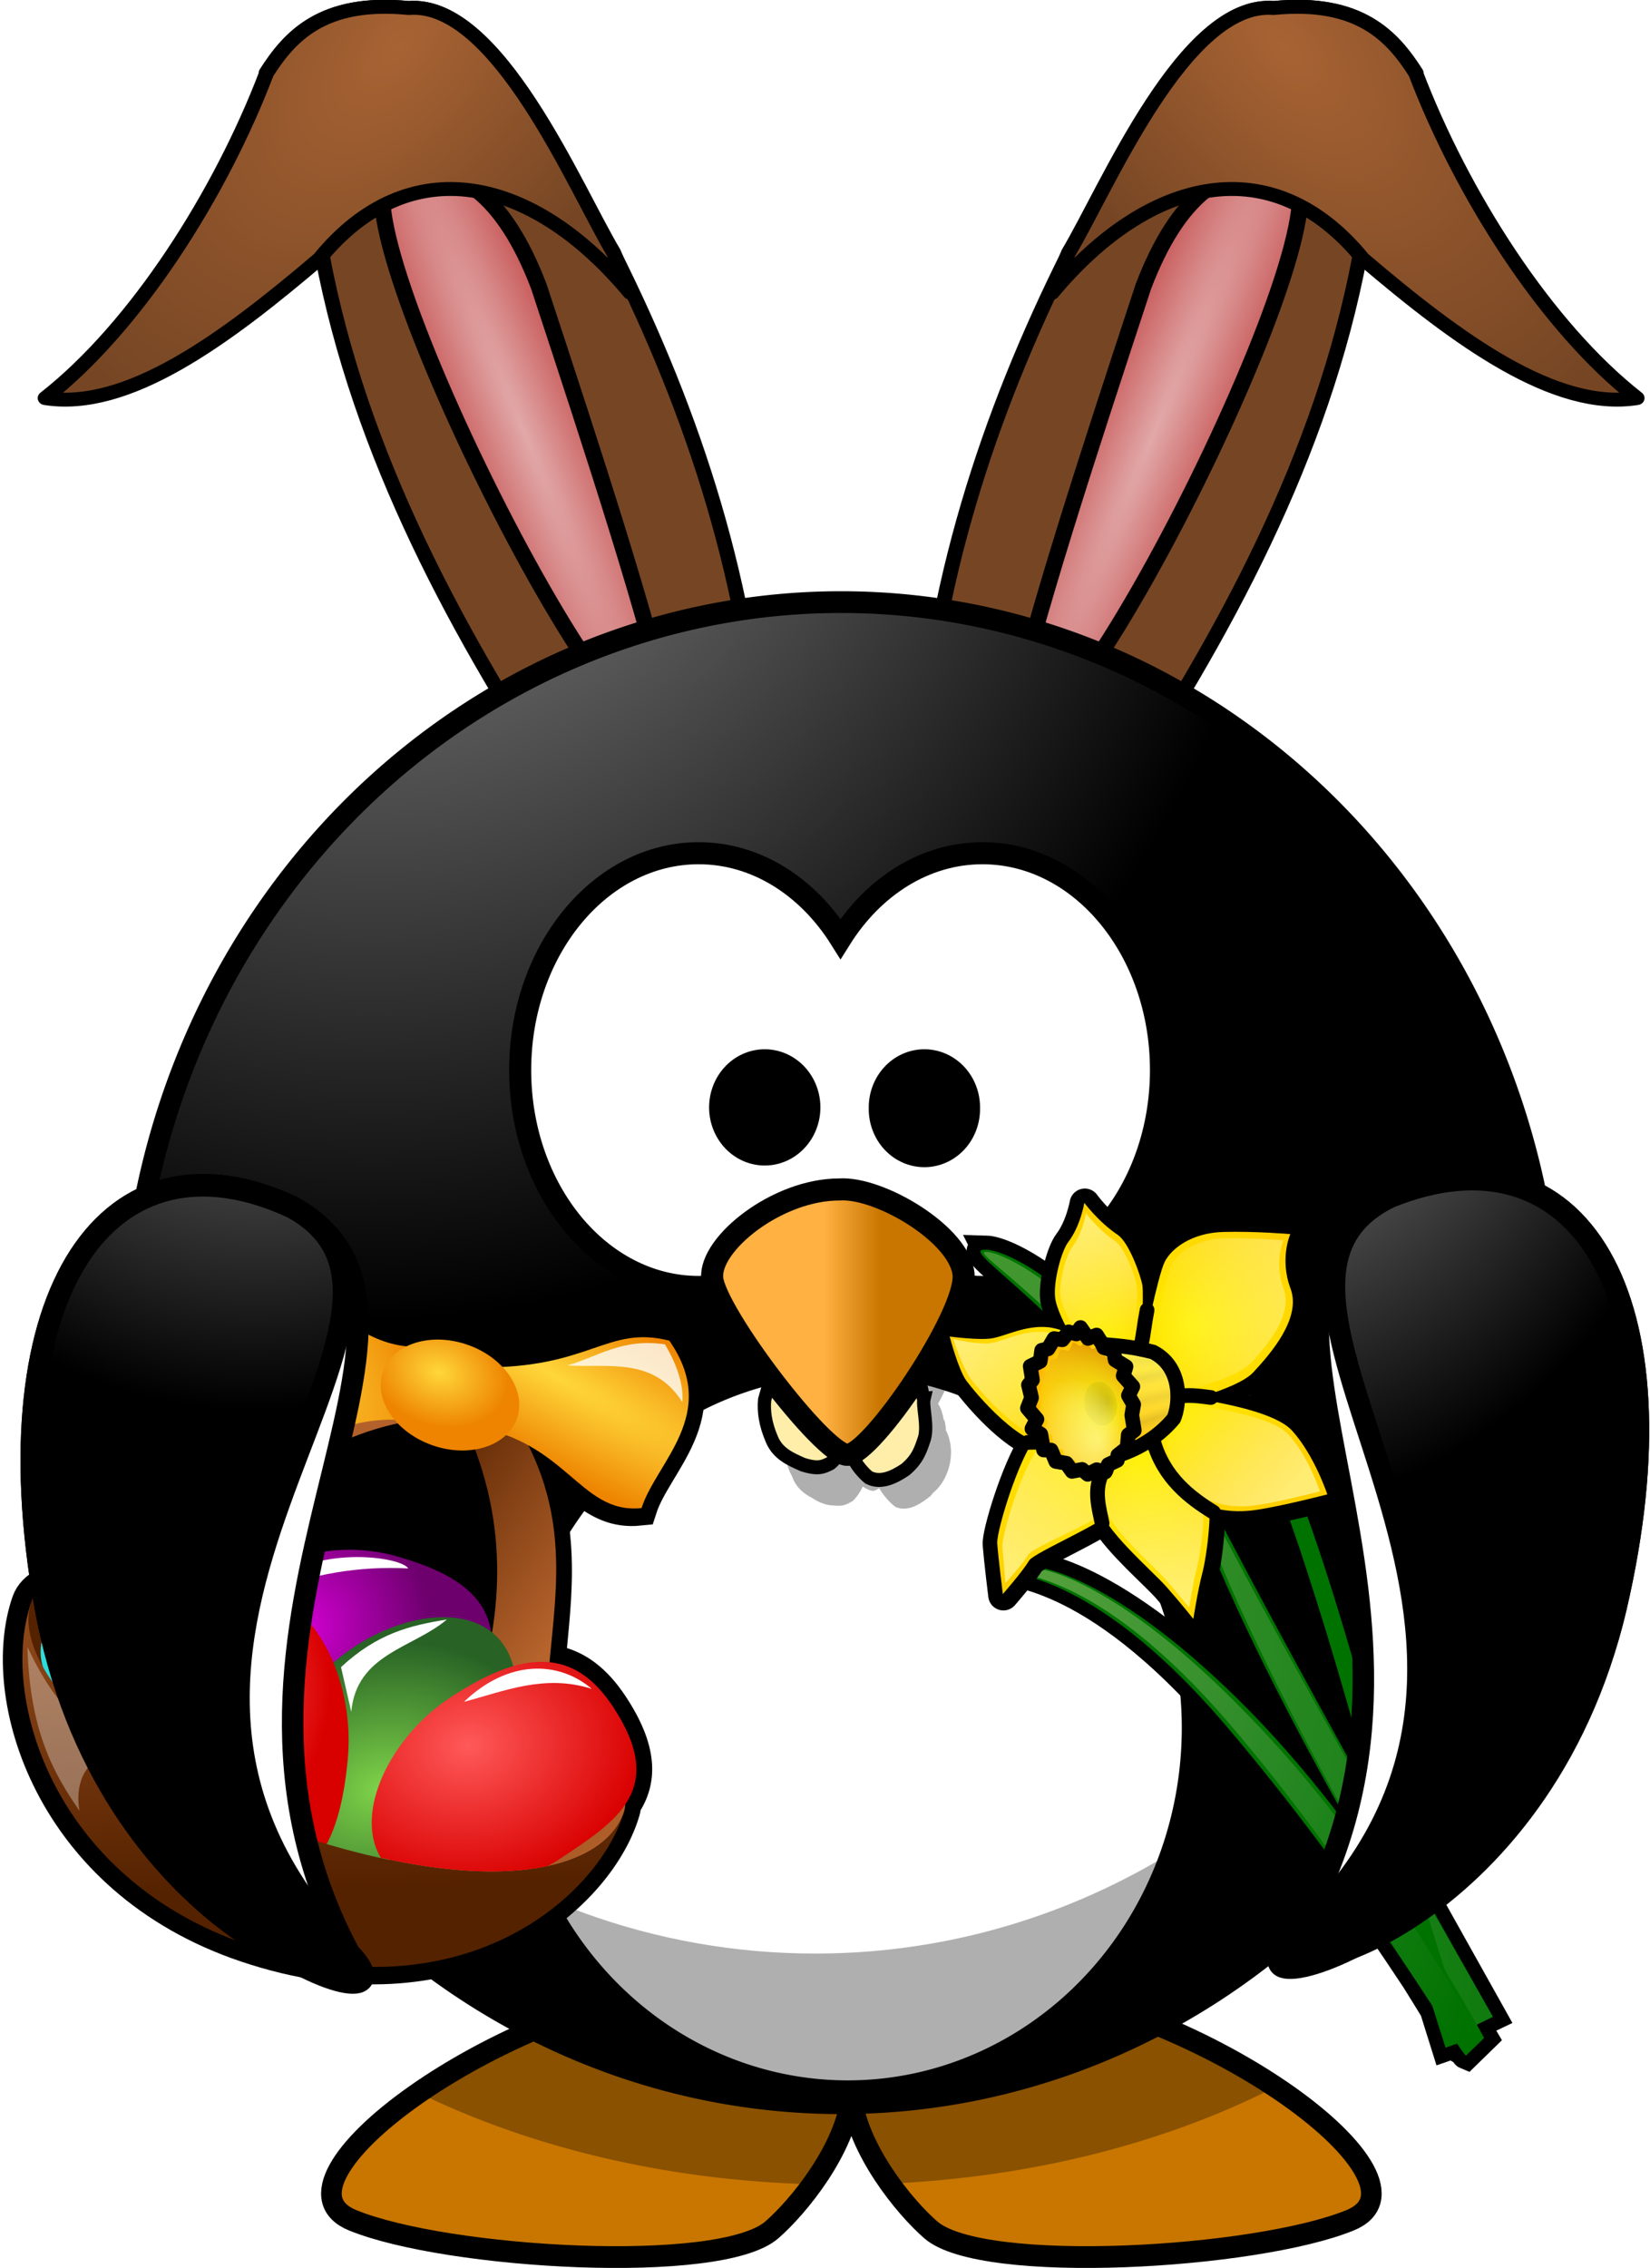 <?xml version="1.0" encoding="UTF-8" standalone="no"?>
<!-- Created with Inkscape (http://www.inkscape.org/) -->
<svg
    xmlns:inkscape="http://www.inkscape.org/namespaces/inkscape"
    xmlns:rdf="http://www.w3.org/1999/02/22-rdf-syntax-ns#"
    xmlns="http://www.w3.org/2000/svg"
    xmlns:sodipodi="http://sodipodi.sourceforge.net/DTD/sodipodi-0.dtd"
    xmlns:cc="http://creativecommons.org/ns#"
    xmlns:xlink="http://www.w3.org/1999/xlink"
    xmlns:dc="http://purl.org/dc/elements/1.1/"
    xmlns:svg="http://www.w3.org/2000/svg"
    xmlns:ns1="http://sozi.baierouge.fr"
    id="svg9190"
    sodipodi:docname="Easter_penguin.svg"
    viewBox="0 0 118.65 163.02"
    version="1.1"
    inkscape:version="0.48.3.1 r9886"
  >
  <defs
      id="defs9192"
    >
    <linearGradient
        id="linearGradient3173-6-5"
      >
      <stop
          id="stop3175-28-7"
          style="stop-color:#a5a5a5"
          offset="0"
      />
      <stop
          id="stop3177-7-3"
          style="stop-color:#000000"
          offset="1"
      />
    </linearGradient
    >
    <linearGradient
        id="linearGradient3679"
      >
      <stop
          id="stop3681"
          style="stop-color:#552200"
          offset="0"
      />
      <stop
          id="stop3683"
          style="stop-color:#b6632c"
          offset="1"
      />
    </linearGradient
    >
    <linearGradient
        id="linearGradient3613-6"
      >
      <stop
          id="stop3615-5"
          style="stop-color:#ff5959"
          offset="0"
      />
      <stop
          id="stop3617-6"
          style="stop-color:#d90000"
          offset="1"
      />
    </linearGradient
    >
    <filter
        id="filter4222"
        width="1.35"
        y="-.158"
        x="-.175"
        height="1.316"
        color-interpolation-filters="sRGB"
        inkscape:collect="always"
      >
      <feGaussianBlur
          id="feGaussianBlur4224"
          stdDeviation="0.382"
          inkscape:collect="always"
      />
    </filter
    >
    <linearGradient
        id="linearGradient3669-8"
      >
      <stop
          id="stop3671-8"
          style="stop-color:#ffd73b"
          offset="0"
      />
      <stop
          id="stop3673-8"
          style="stop-color:#ee8400"
          offset="1"
      />
    </linearGradient
    >
    <filter
        id="filter4218"
        width="1.36"
        y="-.115"
        x="-.18"
        height="1.229"
        color-interpolation-filters="sRGB"
        inkscape:collect="always"
      >
      <feGaussianBlur
          id="feGaussianBlur4220"
          stdDeviation="0.382"
          inkscape:collect="always"
      />
    </filter
    >
    <filter
        id="filter4214"
        width="1.26"
        y="-.229"
        x="-.13"
        height="1.459"
        color-interpolation-filters="sRGB"
        inkscape:collect="always"
      >
      <feGaussianBlur
          id="feGaussianBlur4216"
          stdDeviation="0.382"
          inkscape:collect="always"
      />
    </filter
    >
    <filter
        id="filter4210"
        width="1.386"
        y="-.137"
        x="-.193"
        height="1.274"
        color-interpolation-filters="sRGB"
        inkscape:collect="always"
      >
      <feGaussianBlur
          id="feGaussianBlur4212"
          stdDeviation="0.382"
          inkscape:collect="always"
      />
    </filter
    >
    <filter
        id="filter4206"
        width="1.28"
        y="-.27"
        x="-.14"
        height="1.541"
        color-interpolation-filters="sRGB"
        inkscape:collect="always"
      >
      <feGaussianBlur
          id="feGaussianBlur4208"
          stdDeviation="0.382"
          inkscape:collect="always"
      />
    </filter
    >
    <filter
        id="filter4238"
        width="1.22"
        y="-.126"
        x="-.11"
        height="1.253"
        color-interpolation-filters="sRGB"
        inkscape:collect="always"
      >
      <feGaussianBlur
          id="feGaussianBlur4240"
          stdDeviation="0.346"
          inkscape:collect="always"
      />
    </filter
    >
    <filter
        id="filter4242"
        width="2.106"
        y="-.097"
        x="-.553"
        height="1.194"
        color-interpolation-filters="sRGB"
        inkscape:collect="always"
      >
      <feGaussianBlur
          id="feGaussianBlur4244"
          stdDeviation="0.346"
          inkscape:collect="always"
      />
    </filter
    >
    <filter
        id="filter4268"
        width="1.346"
        y="-.286"
        x="-.173"
        height="1.572"
        color-interpolation-filters="sRGB"
        inkscape:collect="always"
      >
      <feGaussianBlur
          id="feGaussianBlur4270"
          stdDeviation="0.564"
          inkscape:collect="always"
      />
    </filter
    >
    <filter
        id="filter4272"
        width="1.397"
        y="-.461"
        x="-.199"
        height="1.921"
        color-interpolation-filters="sRGB"
        inkscape:collect="always"
      >
      <feGaussianBlur
          id="feGaussianBlur4274"
          stdDeviation="0.564"
          inkscape:collect="always"
      />
    </filter
    >
    <linearGradient
        id="linearGradient2329-2-66"
      >
      <stop
          id="stop2331-8-7"
          style="stop-color:#ffffba;stop-opacity:.618"
          offset="0"
      />
      <stop
          id="stop2333-8-2"
          style="stop-color:#ffffff;stop-opacity:0"
          offset="1"
      />
    </linearGradient
    >
    <linearGradient
        id="linearGradient2059-72-8-3"
      >
      <stop
          id="stop2061-4-6-5"
          style="stop-color:#fff100"
          offset="0"
      />
      <stop
          id="stop2063-6-6-2"
          style="stop-color:#ffcf00"
          offset="1"
      />
    </linearGradient
    >
    <linearGradient
        id="linearGradient2290-25-54-1"
      >
      <stop
          id="stop2292-7-1-2"
          style="stop-color:#000000;stop-opacity:0"
          offset="0"
      />
      <stop
          id="stop2296-77-7-72"
          style="stop-color:#000000"
          offset=".5"
      />
      <stop
          id="stop2294-0-67-1"
          style="stop-color:#000000;stop-opacity:0"
          offset="1"
      />
    </linearGradient
    >
    <radialGradient
        id="radialGradient39526"
        gradientUnits="userSpaceOnUse"
        cy="589.31"
        cx="542.98"
        gradientTransform="matrix(.478 .215 -2.015 5.116 1470.8 -2542.9)"
        r="10.321"
        inkscape:collect="always"
      >
      <stop
          id="stop17500-6"
          style="stop-color:#e2a8a8"
          offset="0"
      />
      <stop
          id="stop17502-8"
          style="stop-color:#c34c4c"
          offset="1"
      />
    </radialGradient
    >
    <radialGradient
        id="radialGradient39528"
        gradientUnits="userSpaceOnUse"
        cy="556.62"
        cx="551.54"
        gradientTransform="matrix(.966 1.193 -.613 .566 360.13 -412.19)"
        r="20.194"
        inkscape:collect="always"
      >
      <stop
          id="stop17543-3"
          style="stop-color:#a86333"
          offset="0"
      />
      <stop
          id="stop17545-9"
          style="stop-color:#764624"
          offset="1"
      />
    </radialGradient
    >
    <radialGradient
        id="radialGradient39530"
        gradientUnits="userSpaceOnUse"
        cy="589.31"
        cx="542.98"
        gradientTransform="matrix(.48 .209 -1.84 4.818 1366.9 -2364.2)"
        r="10.321"
        inkscape:collect="always"
      >
      <stop
          id="stop17500"
          style="stop-color:#e2a8a8"
          offset="0"
      />
      <stop
          id="stop17502"
          style="stop-color:#c34c4c"
          offset="1"
      />
    </radialGradient
    >
    <radialGradient
        id="radialGradient39534"
        gradientUnits="userSpaceOnUse"
        cy="-8.88"
        cx="414.68"
        gradientTransform="matrix(-0 .28 -.609 0 101.73 -39.26)"
        r="123.55"
        inkscape:collect="always"
      >
      <stop
          id="stop3205-9"
          style="stop-color:#ffb142"
          offset="0"
      />
      <stop
          id="stop4092-0"
          style="stop-color:#ffb141"
          offset=".887"
      />
      <stop
          id="stop3207-9"
          style="stop-color:#c87600"
          offset="1"
      />
    </radialGradient
    >
    <radialGradient
        id="radialGradient39536"
        gradientUnits="userSpaceOnUse"
        cy="483.45"
        cx="610.46"
        gradientTransform="matrix(0 -.482 .432 -0 -151.97 551.35)"
        r="167.56"
        inkscape:collect="always"
      >
      <stop
          id="stop3175-8-9"
          style="stop-color:#a5a5a5"
          offset="0"
      />
      <stop
          id="stop3177-5-98"
          style="stop-color:#000000"
          offset="1"
      />
    </radialGradient
    >
    <linearGradient
        id="linearGradient39538"
        y2="537.41"
        gradientUnits="userSpaceOnUse"
        x2="359.47"
        gradientTransform="matrix(.309 0 0 .326 226.01 423.52)"
        y1="537.41"
        x1="346.24"
        inkscape:collect="always"
      >
      <stop
          id="stop4100-0"
          style="stop-color:#ffb142"
          offset="0"
      />
      <stop
          id="stop4104-3"
          style="stop-color:#c87600"
          offset="1"
      />
    </linearGradient
    >
    <linearGradient
        id="linearGradient39540"
        y2="19.469"
        xlink:href="#linearGradient3679"
        gradientUnits="userSpaceOnUse"
        x2="37"
        gradientTransform="translate(0,-2)"
        y1="16"
        x1="25"
        inkscape:collect="always"
    />
    <linearGradient
        id="linearGradient39542"
        y2="35"
        xlink:href="#linearGradient3679"
        gradientUnits="userSpaceOnUse"
        x2="45"
        gradientTransform="translate(0,-2)"
        y1="30"
        x1="9"
        inkscape:collect="always"
    />
    <radialGradient
        id="radialGradient39544"
        gradientUnits="userSpaceOnUse"
        cy="28.308"
        cx="12"
        gradientTransform="matrix(1 0 0 1.251 0 -9.401)"
        r="5.386"
        inkscape:collect="always"
      >
      <stop
          id="stop3772"
          style="stop-color:#d1f6f6"
          offset="0"
      />
      <stop
          id="stop3774"
          style="stop-color:#2adbdb"
          offset="1"
      />
    </radialGradient
    >
    <radialGradient
        id="radialGradient39546"
        gradientUnits="userSpaceOnUse"
        cy="25.621"
        cx="23"
        gradientTransform="matrix(.994 -.901 .815 .899 -21.592 23.012)"
        r="5.679"
        inkscape:collect="always"
      >
      <stop
          id="stop2870"
          style="stop-color:#d700d7"
          offset="0"
      />
      <stop
          id="stop2872"
          style="stop-color:#6e006e"
          offset="1"
      />
    </radialGradient
    >
    <radialGradient
        id="radialGradient39548"
        gradientUnits="userSpaceOnUse"
        cy="27.326"
        cx="25"
        gradientTransform="matrix(-.792 -1.023 1.278 -.989 14.407 84.862)"
        r="6.186"
        inkscape:collect="always"
      >
      <stop
          id="stop3766"
          style="stop-color:#7ed249"
          offset="0"
      />
      <stop
          id="stop3768"
          style="stop-color:#286325"
          offset="1"
      />
    </radialGradient
    >
    <radialGradient
        id="radialGradient39550"
        xlink:href="#linearGradient3613-6"
        gradientUnits="userSpaceOnUse"
        cy="32.427"
        cx="17"
        gradientTransform="matrix(1 0 0 1.295 2.406 -10.895)"
        r="6.178"
        inkscape:collect="always"
    />
    <linearGradient
        id="linearGradient39552"
        y2="16"
        xlink:href="#linearGradient3679"
        gradientUnits="userSpaceOnUse"
        x2="18"
        gradientTransform="translate(0,-2)"
        y1="40.841"
        x1="27.666"
        inkscape:collect="always"
    />
    <radialGradient
        id="radialGradient39554"
        xlink:href="#linearGradient3669-8"
        gradientUnits="userSpaceOnUse"
        cy="10.317"
        cx="14.319"
        gradientTransform="matrix(1.824 1.06 -.402 .692 -7.655 -13.254)"
        r="7.5"
        inkscape:collect="always"
    />
    <radialGradient
        id="radialGradient39556"
        xlink:href="#linearGradient3669-8"
        gradientUnits="userSpaceOnUse"
        cy="8.568"
        cx="13.489"
        gradientTransform="matrix(3.7 .61 .102 -.62 -19.785 4.082)"
        r="7.5"
        inkscape:collect="always"
    />
    <radialGradient
        id="radialGradient39558"
        xlink:href="#linearGradient3669-8"
        gradientUnits="userSpaceOnUse"
        cy="11.667"
        cx="26"
        gradientTransform="matrix(1 0 0 .75 0 3.25)"
        r="4"
        inkscape:collect="always"
    />
    <radialGradient
        id="radialGradient39560"
        xlink:href="#linearGradient3613-6"
        gradientUnits="userSpaceOnUse"
        cy="29.411"
        cx="25.177"
        gradientTransform="matrix(.578 1.157 -1.446 .722 61.459 -22.048)"
        r="6.186"
        inkscape:collect="always"
    />
    <radialGradient
        id="radialGradient39562"
        xlink:href="#linearGradient3173-6-5"
        gradientUnits="userSpaceOnUse"
        cy="622.49"
        cx="380.26"
        gradientTransform="matrix(0 -.744 .66 0 -364.7 582.13)"
        r="59.255"
        inkscape:collect="always"
    />
    <linearGradient
        id="linearGradient39564"
        y2="676.14"
        xlink:href="#linearGradient2329-2-66"
        gradientUnits="userSpaceOnUse"
        x2="100.05"
        gradientTransform="matrix(-.041 .009 .023 .111 433.87 639.06)"
        y1="42.72"
        x1="733.26"
        inkscape:collect="always"
    />
    <linearGradient
        id="linearGradient39566"
        y2="735.12"
        xlink:href="#linearGradient2329-2-66"
        gradientUnits="userSpaceOnUse"
        x2="235.61"
        gradientTransform="matrix(-.055 .011 .018 .085 433.87 639.06)"
        y1="319.24"
        x1="634.17"
        inkscape:collect="always"
    />
    <radialGradient
        id="radialGradient39568"
        xlink:href="#linearGradient2059-72-8-3"
        gradientUnits="userSpaceOnUse"
        cy="399.45"
        cx="379.21"
        gradientTransform="matrix(-.02 -.025 -.026 .021 464.09 554.18)"
        r="340.73"
        inkscape:collect="always"
    />
    <linearGradient
        id="linearGradient39570"
        y2="345.24"
        xlink:href="#linearGradient2329-2-66"
        gradientUnits="userSpaceOnUse"
        x2="329.61"
        gradientTransform="matrix(-.02 -.025 -.026 .021 464.09 554.18)"
        y1="599.35"
        x1="607.39"
        inkscape:collect="always"
    />
    <radialGradient
        id="radialGradient39572"
        xlink:href="#linearGradient2059-72-8-3"
        gradientUnits="userSpaceOnUse"
        cy="360.2"
        cx="288.53"
        gradientTransform="matrix(-.025 -.032 -.021 .017 464.09 554.18)"
        r="242"
        inkscape:collect="always"
    />
    <linearGradient
        id="linearGradient39574"
        y2="410.05"
        xlink:href="#linearGradient2329-2-66"
        gradientUnits="userSpaceOnUse"
        x2="337.3"
        gradientTransform="matrix(-.023 -.029 -.023 .018 464.09 554.18)"
        y1="224.93"
        x1="519.28"
        inkscape:collect="always"
    />
    <radialGradient
        id="radialGradient39576"
        fx="440.97"
        fy="336.39"
        xlink:href="#linearGradient2059-72-8-3"
        gradientUnits="userSpaceOnUse"
        cy="338.39"
        cx="444.48"
        gradientTransform="matrix(-.015 -.019 -.034 .027 464.09 554.18)"
        r="305.9"
        inkscape:collect="always"
    />
    <linearGradient
        id="linearGradient39578"
        y2="310.4"
        xlink:href="#linearGradient2329-2-66"
        gradientUnits="userSpaceOnUse"
        x2="406.05"
        gradientTransform="matrix(-.014 -.017 -.03 .024 461.51 554.64)"
        y1="554.01"
        x1="416.57"
        inkscape:collect="always"
    />
    <radialGradient
        id="radialGradient39580"
        fx="482.93"
        fy="195.56"
        xlink:href="#linearGradient2059-72-8-3"
        gradientUnits="userSpaceOnUse"
        cy="196.38"
        cx="486.73"
        gradientTransform="matrix(-.015 -.019 -.035 .028 464.09 554.18)"
        r="196.57"
        inkscape:collect="always"
    />
    <linearGradient
        id="linearGradient39582"
        y2="194.74"
        xlink:href="#linearGradient2329-2-66"
        gradientUnits="userSpaceOnUse"
        x2="465.48"
        gradientTransform="matrix(-.013 -.016 -.031 .025 462.7 553.43)"
        y1="3.42"
        x1="474.59"
        inkscape:collect="always"
    />
    <linearGradient
        id="linearGradient39584"
        y2="441.82"
        gradientUnits="userSpaceOnUse"
        x2="407.88"
        gradientTransform="matrix(-.016 -.02 -.028 .023 463.41 553.07)"
        y1="208.32"
        x1="374.29"
        inkscape:collect="always"
      >
      <stop
          id="stop2109-1-1-7"
          style="stop-color:#fff100"
          offset="0"
      />
      <stop
          id="stop2111-4-1-3"
          style="stop-color:#ffb400"
          offset="1"
      />
    </linearGradient
    >
    <linearGradient
        id="linearGradient39586"
        y2="2469.8"
        xlink:href="#linearGradient2290-25-54-1"
        gradientUnits="userSpaceOnUse"
        x2="129.33"
        gradientTransform="matrix(.515 .057 -.02 .181 307.05 -48.707)"
        y1="2307.9"
        x1="129.33"
        inkscape:collect="always"
    />
    <linearGradient
        id="linearGradient39588"
        y2="2469.8"
        xlink:href="#linearGradient2290-25-54-1"
        gradientUnits="userSpaceOnUse"
        x2="129.33"
        gradientTransform="matrix(.957 0 0 .182 197.29 -81.472)"
        y1="2307.9"
        x1="129.33"
        inkscape:collect="always"
    />
    <linearGradient
        id="linearGradient39590"
        y2="2469.8"
        xlink:href="#linearGradient2290-25-54-1"
        gradientUnits="userSpaceOnUse"
        x2="129.33"
        gradientTransform="matrix(.57 -.111 .035 .179 173.25 -133.1)"
        y1="2307.9"
        x1="129.33"
        inkscape:collect="always"
    />
    <linearGradient
        id="linearGradient39592"
        y2="2469.8"
        xlink:href="#linearGradient2290-25-54-1"
        gradientUnits="userSpaceOnUse"
        x2="129.33"
        gradientTransform="matrix(.769 0 0 .182 242.06 -119.49)"
        y1="2307.9"
        x1="129.33"
        inkscape:collect="always"
    />
    <linearGradient
        id="linearGradient39594"
        y2="441.82"
        xlink:href="#linearGradient2329-2-66"
        gradientUnits="userSpaceOnUse"
        x2="407.88"
        gradientTransform="matrix(-.014 -.018 -.025 .02 461.96 553.09)"
        y1="208.32"
        x1="374.29"
        inkscape:collect="always"
    />
    <radialGradient
        id="radialGradient39596"
        xlink:href="#linearGradient2059-72-8-3"
        gradientUnits="userSpaceOnUse"
        cy="405.53"
        cx="255.83"
        gradientTransform="matrix(-.023 -.028 -.023 .019 464.09 554.18)"
        r="254.81"
        inkscape:collect="always"
    />
    <radialGradient
        id="radialGradient39598"
        xlink:href="#linearGradient2059-72-8-3"
        gradientUnits="userSpaceOnUse"
        cy="252.29"
        cx="194.98"
        gradientTransform="matrix(-.021 -.026 -.025 .02 464.09 554.18)"
        r="220.77"
        inkscape:collect="always"
    />
    <linearGradient
        id="linearGradient39600"
        y2="234.76"
        xlink:href="#linearGradient2329-2-66"
        gradientUnits="userSpaceOnUse"
        x2="284.57"
        gradientTransform="matrix(-.019 -.024 -.023 .019 463.55 554.23)"
        y1="234.76"
        x1="10.181"
        inkscape:collect="always"
    />
    <linearGradient
        id="linearGradient39602"
        y2="437"
        xlink:href="#linearGradient2329-2-66"
        gradientUnits="userSpaceOnUse"
        x2="231.3"
        gradientTransform="matrix(-.023 -.029 -.022 .018 464.07 554.37)"
        y1="615.61"
        x1="50.052"
        inkscape:collect="always"
    />
    <radialGradient
        id="radialGradient39604"
        fx="399.08"
        gradientUnits="userSpaceOnUse"
        cy="181.95"
        cx="501.91"
        gradientTransform="scale(1.008 .992)"
        r="240.95"
        inkscape:collect="always"
      >
      <stop
          id="stop2125-8-9-11"
          style="stop-color:#cdc100"
          offset="0"
      />
      <stop
          id="stop2129-0-70-8"
          style="stop-color:#e8db00"
          offset="0.3"
      />
      <stop
          id="stop2133-8-61-0"
          style="stop-color:#fae500"
          offset="0.3"
      />
      <stop
          id="stop2131-75-7-5"
          style="stop-color:#fcca00"
          offset="0.85"
      />
      <stop
          id="stop2127-66-5-86"
          style="stop-color:#ff9800"
          offset="1"
      />
    </radialGradient
    >
    <radialGradient
        id="radialGradient39606"
        fx="466.42"
        xlink:href="#linearGradient2329-2-66"
        gradientUnits="userSpaceOnUse"
        cy="310.3"
        cx="569.25"
        gradientTransform="scale(1.008 .992)"
        r="240.95"
        inkscape:collect="always"
    />
    <linearGradient
        id="linearGradient39608"
        y2="243.36"
        gradientUnits="userSpaceOnUse"
        x2="558.65"
        gradientTransform="scale(1.008 .992)"
        y1="-47.976"
        x1="424.15"
        inkscape:collect="always"
      >
      <stop
          id="stop2409-6-8-9"
          style="stop-color:#900000;stop-opacity:0.4"
          offset="0"
      />
      <stop
          id="stop2411-1-29-4"
          style="stop-color:#ffffff;stop-opacity:0"
          offset="1"
      />
    </linearGradient
    >
    <radialGradient
        id="radialGradient39610"
        xlink:href="#linearGradient3173-6-5"
        gradientUnits="userSpaceOnUse"
        cy="647.69"
        cx="371.45"
        gradientTransform="matrix(0 -.744 -.66 0 552.03 582.13)"
        r="59.255"
        inkscape:collect="always"
    />
  </defs
  >
  <sodipodi:namedview
      id="base"
      bordercolor="#666666"
      inkscape:pageshadow="2"
      inkscape:window-y="0"
      fit-margin-left="0"
      pagecolor="#ffffff"
      inkscape:window-height="962"
      inkscape:window-maximized="1"
      inkscape:zoom="2.6005293"
      inkscape:window-x="0"
      showgrid="false"
      borderopacity="1.0"
      inkscape:current-layer="layer1"
      inkscape:cx="119.21903"
      inkscape:cy="85.603142"
      fit-margin-top="0"
      fit-margin-right="0"
      fit-margin-bottom="0"
      inkscape:window-width="1280"
      inkscape:pageopacity="0.0"
      inkscape:document-units="px"
  />
  <g
      id="layer1"
      inkscape:label="Ebene 1"
      inkscape:groupmode="layer"
      transform="translate(-273.75 -501.03)"
    >
    <g
        id="g39421"
      >
      <g
          id="g14534"
          transform="matrix(1.068 0 0 1 -27.225 3.322)"
        >
        <g
            id="g14502"
            transform="translate(-183.4 -59.803)"
          >
          <path
              id="path14428-2-6"
              inkscape:connector-curvature="0"
              sodipodi:nodetypes="ccccccccc"
              style="stroke-linejoin:round;color:#000000;stroke:#000000;stroke-linecap:round;stroke-width:1px;fill:#764624"
              d="m527.18 613.27c0.761-13.502 4.513-25.883 10.014-37.608 2.568-4.582 7.829-18.107 13.797-17.58 5.786-0.606 8.006 2.056 9.569 4.673-1.759 7.617-0.36 5.152-3.783 13.129-2.523 14.316-9.083 27.286-16.913 39.833-1.021 1.98-2.173 3.57-3.783 3.783-2.225-0.369-4.451-0.503-6.676-2.003-1.568-1.822-1.792-2.973-2.225-4.228z"
          />
          <path
              id="path14426-8"
              d="m551.64 569.8c-3.893-0.707-7.106 1.752-9.442 8.297-3.719 12.066-7.41 24.073-8.995 31.793 2.76 6.582 24.668-40.571 18.437-40.09z"
              sodipodi:nodetypes="cccc"
              style="stroke-linejoin:round;color:#000000;stroke:#000000;stroke-linecap:round;stroke-width:1.094px;fill:url(#radialGradient39526)"
              inkscape:connector-curvature="0"
          />
          <path
              id="path14428-2"
              sodipodi:nodetypes="ccccccc"
              style="stroke-linejoin:round;color:#000000;stroke:#000000;stroke-linecap:round;stroke-width:1px;fill:url(#radialGradient39528)"
              inkscape:connector-curvature="0"
              d="m536.05 578.56 1.113-2.893c2.568-4.582 7.829-18.107 13.797-17.58 5.786-0.606 8.006 2.056 9.569 4.673 3.105 8.701 8.763 18.225 14.91 23.366-5.506 0.936-12.014-4.136-18.47-10.014-6.039-7.908-14.326-5.998-20.918 2.448z"
          />
        </g
        >
        <g
            id="g14502-2"
            transform="matrix(-1 0 0 1 860.29 -59.803)"
          >
          <path
              id="path14428-2-6-3"
              inkscape:connector-curvature="0"
              sodipodi:nodetypes="ccccccccc"
              style="stroke-linejoin:round;color:#000000;stroke:#000000;stroke-linecap:round;stroke-width:1px;fill:#764624"
              d="m527.18 613.27c0.761-13.502 4.513-25.883 10.014-37.608 2.568-4.582 7.829-18.107 13.797-17.58 5.786-0.606 8.006 2.056 9.569 4.673-1.759 7.617-0.36 5.152-3.783 13.129-2.523 14.316-9.083 27.286-16.913 39.833-1.021 1.98-2.173 3.57-3.783 3.783-2.225-0.369-4.451-0.503-6.676-2.003-1.568-1.822-1.792-2.973-2.225-4.228z"
          />
          <path
              id="path14426-8-2"
              d="m551.64 569.8c-3.893-0.707-7.106 1.752-9.442 8.297-3.719 12.066-7.41 24.073-8.995 31.793 2.76 6.582 24.668-40.571 18.437-40.09z"
              sodipodi:nodetypes="cccc"
              style="stroke-linejoin:round;stroke:#000000;stroke-linecap:round;stroke-width:1.094px;fill:url(#radialGradient39530)"
              inkscape:connector-curvature="0"
          />
          <path
              id="path14428-2-2"
              sodipodi:nodetypes="ccccccc"
              style="stroke-linejoin:round;stroke:#000000;stroke-linecap:round;stroke-width:1px;fill:url(#radialGradient39528)"
              inkscape:connector-curvature="0"
              d="m536.05 578.56 1.113-2.893c2.568-4.582 7.829-18.107 13.797-17.58 5.786-0.606 8.006 2.056 9.569 4.673 3.105 8.701 8.763 18.225 14.91 23.366-5.506 0.936-12.014-4.136-18.47-10.014-6.039-7.908-14.326-5.998-20.918 2.448z"
          />
        </g
        >
      </g
      >
      <g
          id="g39397"
        >
        <g
            id="g45484-1"
            transform="matrix(.948 0 0 1 246.7 258.03)"
          >
          <path
              id="path3806-0-1"
              style="fill-rule:evenodd;color:#000000;stroke:#000000;stroke-width:1.564;fill:url(#radialGradient39534)"
              inkscape:connector-curvature="0"
              d="m81.781 385.54c-15.668 1.613-33.638 14.291-26.495 17.056 7.143 2.765 27.873 3.918 31.79 0.692 2.013-1.658 5.614-5.809 6.038-9.704 0.425 3.895 4.016 8.047 6.028 9.704 3.917 3.226 24.658 2.072 31.8-0.692 7.143-2.765-10.827-15.443-26.495-17.056-8.068 0.778-10.97 3.488-11.333 6.598-0.364-3.11-3.265-5.821-11.333-6.598z"
          />
          <path
              id="path3194-5-0"
              style="fill-rule:evenodd;fill:#000000;fill-opacity:.314"
              inkscape:connector-curvature="0"
              d="m81.784 385.55c-7.69 0.792-15.927 4.249-21.485 7.891 8.417 3.893 18.709 6.292 29.865 6.568 1.43-1.881 2.71-4.187 2.953-6.415 0.241 2.207 1.491 4.493 2.902 6.364 10.973-0.465 21.052-2.98 29.254-6.944-5.538-3.484-13.432-6.703-20.823-7.464-8.068 0.778-10.97 3.488-11.333 6.598-0.364-3.11-3.265-5.821-11.333-6.598z"
          />
        </g
        >
        <g
            id="g45507-1"
            transform="matrix(.948 0 0 1 246.7 258.03)"
          >
          <path
              id="path2385-16-4"
              style="color:#000000;stroke:#000000;stroke-linecap:round;stroke-width:1.564;fill:url(#radialGradient39536)"
              inkscape:connector-curvature="0"
              d="m146.28 340.23a53.948 53.948 0 0 1 -107.9 0 53.948 53.948 0 1 1 107.9 0z"
          />
          <path
              id="path3167-8-2"
              style="stroke:#000000;stroke-linecap:round;stroke-width:1.629;fill:#ffffff"
              inkscape:connector-curvature="0"
              d="m118.99 367.2a26.153 26.153 0 1 1 -52.307 0 26.153 26.153 0 1 1 52.307 0z"
          />
          <path
              id="path2411-0-7"
              style="fill:#000000;fill-opacity:.314"
              inkscape:connector-curvature="0"
              d="m144.15 325.23c0.11 1.403 0.173 2.816 0.173 4.246 0 29.779-24.178 53.947-53.957 53.947-24.575 0-45.316-16.459-51.819-38.948 2.17 27.795 25.426 49.701 53.774 49.701 29.779 0 53.957-24.168 53.957-53.947 0-5.204-0.751-10.237-2.128-14.999z"
          />
        </g
        >
        <g
            id="g39381"
          >
          <g
              id="g39371"
            >
            <path
                id="path3824-6-8"
                sodipodi:nodetypes="cccccccccccscccccccccccccc"
                style="fill-rule:evenodd;color:#000000;fill-opacity:.314;fill:#000000"
                inkscape:connector-curvature="0"
                d="m326.11 595.68c0.164 1.179 2.087 3.974 4.238 6.633-0.258 0.605-0.27 1.34-0.223 2.065l-0.021 0.132c-0.009 0.421 0.035 0.873 0.144 1.356 0.083 0.448 0.242 0.896 0.464 1.302 0.039 0.086 0.061 0.165 0.104 0.253 0.305 0.634 0.793 1.003 1.315 1.274 0.466 0.305 0.981 0.535 1.504 0.545 0.73 0.102 1.039-0.085 1.449-0.329 0.319-0.324 0.554-0.678 0.7-1.025 0.317 0.197 0.57 0.318 0.754 0.305 0.12-0.008 0.27-0.086 0.429-0.193 0.498 0.861 1.172 1.35 1.172 1.35 0.885 0.383 1.773-0.178 2.537-0.796 0.045-0.045 0.068-0.093 0.109-0.138 0.023-0.017 0.033-0.051 0.054-0.069 1.261-1.035 1.676-3.105 0.921-4.522 0.007-0.165-0.014-0.348-0.064-0.549 0.002-0.028-0.01-0.072-0.006-0.097-0.011 0.002-0.022-0.021-0.031-0.03-0.004-0.012-0.027-0.018-0.031-0.03-0.016-0.038-0.024-0.091-0.04-0.16-0.058-0.26-0.139-0.69-0.387-1.014 1.608-3.021 2.959-6.312 2.776-7.742-4.363-8.894-18.288-4.932-17.866 1.478z"
            />
            <g
                id="g13470"
                transform="matrix(.948 0 0 1 14.683 0)"
              >
              <g
                  id="g9660"
                  transform="matrix(.969 -.248 .248 .969 -138.61 91.306)"
                >
                <path
                    id="path3824-6"
                    sodipodi:nodetypes="ccccccc"
                    style="fill:#ffeeaa"
                    inkscape:connector-curvature="0"
                    d="m329.9 608.51c-1.055 0.605-1.156 2.132-1.508 3.21-0.495 2.158 1.232 4.979 3.615 4.649 1.027-0.483 2.878-1.561 1.73-2.566-1.004-1.607-2.582-3.449-3.41-5.138l-0.227-0.083-0.199-0.072z"
                />
                <path
                    id="path3858-8"
                    sodipodi:nodetypes="cccccccccc"
                    style="stroke-linejoin:round;stroke:#000000;stroke-linecap:round;stroke-width:1.004;fill:none"
                    inkscape:connector-curvature="0"
                    d="m329.62 609.08-1.017 1.69c-0.273 0.764-0.391 1.675-0.169 2.909 0.189 1.099 1.007 1.703 1.813 2.315 1.078 0.653 1.474 0.541 2.069 0.432 1.468-0.668 1.862-1.978 1.565-2.763l-1.503-2.02-1.143-2.15-0.849-1.28-0.765 0.866z"
                />
              </g
              >
              <g
                  id="g9656"
                  transform="matrix(.182 -.983 .983 .182 -327.81 821.8)"
                >
                <path
                    id="path3826-9"
                    style="fill:#ffeeaa"
                    d="m339.43 618.43c-1.424-0.898-3.104-2.204-4.473-3.149-1.454-0.249-2.474 1.452-1.98 2.762 0.432 2.641 3.548 3.442 5.257 2.15 0.78-0.054 2.192-0.967 1.197-1.763z"
                    sodipodi:nodetypes="ccccc"
                    inkscape:transform-center-y="-26.359527"
                    inkscape:connector-curvature="0"
                    inkscape:transform-center-x="-9.7627876"
                />
                <path
                    id="path3860-6"
                    sodipodi:nodetypes="ccccccccc"
                    style="stroke:#000000;stroke-width:1.004;fill:none"
                    inkscape:connector-curvature="0"
                    d="m334.3 615.14c-1.226 0.606-1.8 1.831-1.8 1.831-0.254 0.978 0.376 1.865 1.064 2.606 0.933 0.817 1.658 0.892 2.507 1.027 0.98 0.085 2.215-0.59 2.77-0.554-0.047-0.18 1.379-0.227 1.418-1.367-1.201-0.709-0.613-0.248-1.778-0.924l-2.19-1.67c-0.509-0.553-1.093-0.969-1.991-0.949z"
                />
              </g
              >
            </g
            >
          </g
          >
          <g
              id="g39357"
            >
            <path
                id="path2387-0-6"
                style="stroke:#000000;stroke-linecap:round;stroke-width:1.586;fill:#ffffff"
                inkscape:connector-curvature="0"
                d="m323.99 562.36c-7.082 0-12.835 6.984-12.835 15.589 0 8.605 5.752 15.589 12.835 15.589 4.162 0 7.856-2.415 10.2-6.15 2.345 3.738 6.046 6.15 10.21 6.15 7.082 0 12.835-6.984 12.835-15.589 0-8.605-5.752-15.589-12.835-15.589-4.163 0-7.865 2.413-10.21 6.15-2.345-3.735-6.039-6.15-10.2-6.15z"
            />
            <path
                id="path2391-7-0"
                style="fill-rule:evenodd;stroke:#000000;stroke-width:1.586;fill:url(#linearGradient39538)"
                inkscape:connector-curvature="0"
                d="m334.1 586.53c-4.471 0-9.331 3.897-9.137 6.359 0.194 2.462 7.97 12.718 9.72 12.718s8.554-10.051 8.359-12.923c-0.194-2.872-6.026-6.359-8.942-6.154z"
            />
            <path
                id="path3163-3-7"
                style="stroke:#000000;stroke-linecap:round;stroke-width:1.586;fill:#000000"
                inkscape:connector-curvature="0"
                d="m331.95 580.69a3.208 3.385 0 0 1 -6.415 0 3.208 3.385 0 1 1 6.415 0z"
            />
            <path
                id="path3165-6-9"
                style="stroke:#000000;stroke-linecap:round;stroke-width:1.586;fill:#000000"
                inkscape:connector-curvature="0"
                d="m343.43 580.69a3.208 3.385 0 1 1 -6.415 0 3.208 3.385 0 1 1 6.415 0z"
            />
          </g
          >
        </g
        >
      </g
      >
      <g
          id="g23632"
          transform="matrix(.923 .322 -.322 .923 .516 -166.23)"
        >
        <path
            id="path2895-6"
            style="fill-rule:evenodd;color:#000000;stroke:#000000;stroke-width:2.6;fill:#000000"
            inkscape:connector-curvature="0"
            d="m567.56 629.31c-4.374 0.384-4.75 3.368-10.938 5.875-0.841-0.434-1.871-0.688-2.969-0.688-1.707 0-3.204 0.612-4.156 1.562-5.758 1.431-11.678-5.069-16.719-2.875-2.312 4.883-0.895 10.159 2.625 15.656 1.144 0.553 2.104 0.805 2.969 0.812-0.541 1.291-0.972 2.647-1.312 4.031-1.836 1.231-3.477 3.313-4.375 5.656-0.087 0.226-0.166 0.435-0.25 0.656-1.762 0.787-2.844 1.76-2.844 2.969 0 7.187 8.131 18.666 23.375 18.5 16.439-0.178 23.115-11.679 22.875-18.281 0-0.21-0.028-0.396-0.094-0.594 0.544-2.058-0.135-4.138-3.219-6.5-1.777-1.361-3.348-1.823-4.844-1.656-0.215 0.024-0.415 0.076-0.625 0.125-1.244-4.991-2.154-10.037-6.75-14.531 4.003 0.686 6.23 3.067 9.375 1.594-0.086-3.6 3.201-8.458-2.125-12.312zm-10.844 12.25c3.177 3.833 4.865 7.993 5.625 12.344-0.032-0.012-0.061-0.02-0.094-0.031-1.415-2.717-4.641-3.182-8.375-2.969-4.048 0.231-8 2.526-9.062 5.375-0.518-1.644-1.482-2.95-2.844-3.5 1.581-4.455 4.212-8.343 8.75-11.125 0.838 0.43 1.846 0.656 2.938 0.656 1.144 0 2.202-0.282 3.062-0.75z"
        />
        <g
            id="g15492"
            transform="matrix(1.305 0 0 1.305 519.86 625.32)"
          >
          <path
              id="path2895"
              d="m29.625 9.938c5.846 4.519 5.671 9.93 7.375 15.062h-4c-0.295-5.437-2.053-10.56-7-15l3.625-0.062z"
              sodipodi:nodetypes="ccccc"
              style="color:#000000;fill:url(#linearGradient39540)"
              inkscape:connector-curvature="0"
          />
          <path
              id="path2869"
              d="m43 29c0 3.268-4.941 7.124-17.542 7.261-11.685 0.127-17.91-4.173-17.91-7.44s10.188-4.372 17.91-4.393c6.711-0.018 17.542 1.304 17.542 4.572z"
              sodipodi:nodetypes="csssc"
              style="fill-rule:evenodd;fill:url(#linearGradient39542)"
              inkscape:connector-curvature="0"
          />
          <path
              id="path2884"
              style="fill-rule:evenodd;fill:url(#radialGradient39544)"
              sodipodi:nodetypes="csssc"
              inkscape:connector-curvature="0"
              d="m17 21c2.493 0.955 3.239 5.139 1.951 8.498-1.287 3.359-3.088 5.792-6.844 4.352-4.569-1.752-3.469-4.453-2.182-7.812 1.287-3.359 4.582-5.993 7.075-5.038z"
          />
          <path
              id="path3115"
              d="m19 25c-0.157-2.749 3.463-5.221 7.167-5.433 3.704-0.211 6.754 0.453 6.99 4.595 0.287 5.039-2.719 5.148-6.423 5.359-3.704 0.211-7.577-1.773-7.734-4.522z"
              sodipodi:nodetypes="csssc"
              style="fill-rule:evenodd;fill:url(#radialGradient39546)"
              inkscape:connector-curvature="0"
          />
          <path
              id="path2880"
              style="fill-rule:evenodd;fill:url(#radialGradient39548)"
              sodipodi:nodetypes="csssc"
              inkscape:connector-curvature="0"
              d="m33 22c2.723 1.343 3.13 6.158 1.321 9.827s-4.102 6.236-8.206 4.212c-4.991-2.461-3.463-5.405-1.654-9.074s5.816-6.309 8.539-4.966z"
          />
          <path
              id="path2882"
              d="m20 24c-0.202 0.015-0.395 0.045-0.594 0.094-3.174 0.787-4.623 5.754-3.562 10.031 0.124 0.502 0.218 0.995 0.344 1.469 2.833 1.058 6.605 1.759 11.281 1.75 0.642-1.665 0.412-3.801-0.157-6.094-0.994-4.01-4.288-7.479-7.312-7.25z"
              style="fill-rule:evenodd;fill:url(#radialGradient39550)"
              inkscape:connector-curvature="0"
          />
          <path
              id="path4044"
              d="m10 27c1.397-2.503 3.774-4.697 5.25-5.812-3.75 1.187-4.688 4.187-5.25 5.812z"
              sodipodi:nodetypes="ccc"
              style="color:#000000;filter:url(#filter4222);fill:#ffffff"
              inkscape:connector-curvature="0"
          />
          <path
              id="path2872"
              d="m29.062 9.781c-1.996-0.337-3.062 0.219-5.062 0.219-11.906 3.969-11.247 14.54-12.156 23.656-2.821-1.444-4.282-3.264-4.282-4.844 0 5.509 6.221 14.315 17.906 14.188 12.601-0.137 17.716-8.94 17.532-14 0 3.268-4.931 7.113-17.531 7.25-4.212 0.046-7.712-0.495-10.469-1.344 0.581-10.556 1.165-21.626 15-24.906-0.259-0.135-0.576-0.193-0.938-0.219z"
              sodipodi:nodetypes="cccsscsccc"
              style="fill-rule:evenodd;fill:url(#linearGradient39552)"
              inkscape:connector-curvature="0"
          />
          <path
              id="path4007"
              d="m23.688 7.905c-4.688 2.095-9.567-3.698-13.688-1.905-1.772 3.743-0.698 7.786 2 12 5.872 2.837 6-5 13-6l-1.312-4.095z"
              sodipodi:nodetypes="ccccc"
              style="color:#000000;fill:url(#radialGradient39554)"
              inkscape:connector-curvature="0"
          />
          <path
              id="path4011"
              sodipodi:nodetypes="ccccc"
              style="color:#000000;fill:url(#radialGradient39556)"
              inkscape:connector-curvature="0"
              d="m27 8c6-2 6.031-4.646 9.663-4.965 4.082 2.955 1.564 6.664 1.629 9.423-3.292 1.542-5.292-2.458-11.203-1.079l-0.089-3.379z"
          />
          <path
              id="path4003"
              sodipodi:rx="4"
              sodipodi:ry="3"
              style="fill-rule:evenodd;fill:url(#radialGradient39558)"
              sodipodi:type="arc"
              d="m31 13c0 1.657-1.791 3-4 3s-4-1.343-4-3 1.791-3 4-3 4 1.343 4 3z"
              transform="translate(-1,-3)"
              sodipodi:cy="13"
              sodipodi:cx="27"
          />
          <path
              id="path4019"
              d="m36.75 22.281c-1.911 0.213-3.57 1.783-5.125 3.812-2.451 3.199-3.006 7.908-0.719 9.812 4.123-0.488 7.08-1.466 9.031-2.656 0.013-0.008 0.018-0.023 0.031-0.031 0.123-0.144 0.26-0.287 0.375-0.438 2.488-3.247 4.542-5.835 0.125-9.219-1.362-1.043-2.573-1.409-3.719-1.281z"
              style="fill-rule:evenodd;fill:url(#radialGradient39560)"
              inkscape:connector-curvature="0"
          />
          <path
              id="path4036"
              d="m21 24c-3.479 0.479-5.583 4.083-5 8 0.669-3.38 2.008-6.28 5-8z"
              sodipodi:nodetypes="ccc"
              style="color:#000000;filter:url(#filter4218);fill:#ffffff"
              inkscape:connector-curvature="0"
          />
          <path
              id="path4038"
              d="m19.938 23.875c2.023-1.788 4.372-3.087 7.062-3.875-0.752-0.562-6.19 0.75-7.062 3.875z"
              sodipodi:nodetypes="ccc"
              style="color:#000000;filter:url(#filter4214);fill:#ffffff"
              inkscape:connector-curvature="0"
          />
          <path
              id="path4040"
              d="m25.25 26.5 1.375 2.188c-0.799-3.192 2.106-4.531 3.375-6.688-1.851 1-3.444 2.028-4.75 4.5z"
              sodipodi:nodetypes="cccc"
              style="color:#000000;filter:url(#filter4210);fill:#ffffff"
              inkscape:connector-curvature="0"
          />
          <path
              id="path4042"
              d="m32.438 26.062c1.985-1.344 3.785-2.984 6.562-3.062-2.312-0.896-5 0-6.562 3.062z"
              sodipodi:nodetypes="ccc"
              style="color:#000000;filter:url(#filter4206);fill:#ffffff"
              inkscape:connector-curvature="0"
          />
          <path
              id="path4226"
              d="m8.188 31.25c3.431 3.496 5.185 3.161 7.562 4.25-2.709-0.071-2.48 2.261-1.75 3.5-2.129-1.539-4.154-3.392-5.812-7.75z"
              sodipodi:nodetypes="cccc"
              style="fill-opacity:.326;color:#000000;filter:url(#filter4238);fill:#ffffff"
              inkscape:connector-curvature="0"
          />
          <path
              id="path4228"
              d="m12.125 33.75 0.812-8.062c0.229 2.854-0.763 6.057 0.688 8.562l-1.5-0.5z"
              sodipodi:nodetypes="cccc"
              style="fill-opacity:.326;color:#000000;filter:url(#filter4242);fill:#ffffff"
              inkscape:connector-curvature="0"
          />
          <path
              id="path4248"
              d="m9.562 10.75c0.086-1.603 0.211-3.186 0.625-4.625 2.846-0.451 4.985 0.69 7.188 1.688-4.104-0.646-6.528 0.287-7.812 2.938z"
              sodipodi:nodetypes="cccc"
              style="fill-opacity:.786;color:#000000;filter:url(#filter4268);fill:#ffffff"
              inkscape:connector-curvature="0"
          />
          <path
              id="path4250"
              d="m31.688 6.25c1.497-1.051 2.419-2.485 4.812-2.938 1.083 0.917 1.75 1.833 2 2.75-2.392-1.876-4.577-0.437-6.812 0.188z"
              sodipodi:nodetypes="cccc"
              style="fill-opacity:.786;color:#000000;filter:url(#filter4272);fill:#ffffff"
              inkscape:connector-curvature="0"
          />
        </g
        >
      </g
      >
      <g
          id="g45492-7"
          inkscape:transform-center-x="-4.7108605"
          inkscape:transform-center-y="24.081943"
          transform="matrix(.938 .134 -.142 .99 292.94 256.01)"
        >
        <path
            id="path3169-39-3"
            style="fill-rule:evenodd;stroke:#000000;stroke-width:1.629;fill:#ffffff"
            inkscape:connector-curvature="0"
            d="m51.639 328.16c15.677 5.637-4.615 30.676 12.323 52.523 3.131 4.038-18.856 0.681-26.629-21.696-7.559-21.762-0.369-35.041 14.306-30.827z"
        />
        <path
            id="path3793-56-2"
            style="fill-rule:evenodd;stroke:#000000;stroke-width:1.629;fill:url(#radialGradient39562)"
            inkscape:connector-curvature="0"
            d="m51.639 328.16c15.677 5.637-13.877 33.276 12.323 52.523 7.373 5.416-18.856 0.681-26.629-21.696-7.559-21.762-0.369-35.041 14.306-30.827z"
        />
      </g
      >
      <g
          id="g22876"
          transform="matrix(1 -.024 .024 1 -71.049 -49.236)"
        >
        <path
            id="path2491-2-3-6"
            style="fill-rule:evenodd;stroke:#000000;stroke-width:2;fill:#000000"
            inkscape:connector-curvature="0"
            d="m400.1 649.68c-0.123-0.006-0.238 0.006-0.312 0.031-1.197 0.411 10.473 7.436 16.031 21.969 2.571 6.722 6.546 14.598 10.094 21.188-2.261-3.242-4.841-6.622-7.656-9.625-9.327-9.949-15.584-11.357-16.594-10.594-1.01 0.763 5.102-0.425 14.906 11.656 5.83 7.184 10.23 13.978 13.125 18.594 0.487 0.825 0.91 1.542 1.281 2.188 0.235 0.809 0.781 2.719 0.781 2.719l0.688-0.219c0.127 0.199 0.273 0.39 0.312 0.406l0.094-0.094c0.19 0.287 0.328 0.512 0.375 0.531l1.344-1.25s-0.385-0.687-0.531-0.969l1.188-0.531s-2.327-4.405-5.219-9.875c-0.632-2.223-1.21-4.311-1.594-5.75-1.314-4.91-5.833-25.006-9.781-29.719-1.372-1.638-5.572-1.034-7.344-0.688-4.72-7.282-9.68-9.891-11.188-9.969zm14.688 11c1.279 0.003 2.563 0.31 3.438 1.219 2.365 2.459 7.849 23.339 8.75 27.906 0.023 0.116 0.068 0.282 0.094 0.406-4.517-8.615-9.782-18.807-12.688-25.031-0.71-1.521-1.469-2.893-2.219-4.156 0.752-0.172 1.672-0.346 2.625-0.344z"
        />
        <g
            id="g22795"
          >
          <path
              id="path2491-2-3"
              sodipodi:nodetypes="cccccc"
              style="fill-rule:evenodd;fill:#007200"
              inkscape:connector-curvature="0"
              d="m435.22 705.68s-15.096-28.124-20.864-40.482c-5.768-12.358-13.368-15.888-14.565-15.477-1.197 0.411 10.464 7.444 16.023 21.976 5.558 14.532 17.755 34.741 17.755 34.741l1.652-0.758z"
          />
          <path
              id="path2523-1-4"
              sodipodi:nodetypes="cccccc"
              style="opacity:0.42;fill-rule:evenodd;fill:url(#linearGradient39564)"
              inkscape:connector-curvature="0"
              d="m435.22 705.68s-15.346-28.071-21.115-40.429c-5.768-12.358-13.429-15.703-14.13-15.378-0.676 0.314 10.556 7.364 16.114 21.896 5.558 14.532 17.479 34.668 17.479 34.668l1.652-0.758z"
          />
          <path
              id="path2489-8-1"
              sodipodi:nodetypes="ccccccccc"
              style="fill-rule:evenodd;fill:#007200"
              inkscape:connector-curvature="0"
              d="m410.39 659.84s6.49-1.594 8.232 0.485c3.948 4.712 8.451 24.815 9.766 29.725 1.308 4.898 4.925 17.256 4.925 17.256l-1.555 0.512s-3.793-12.878-4.808-18.019c-0.901-4.567-6.372-25.451-8.737-27.909-2.332-2.424-7.664-0.42-7.664-0.42l-0.158-1.63z"
          />
          <path
              id="path2495-8-4"
              sodipodi:nodetypes="cccccc"
              style="fill-rule:evenodd;fill:#007200"
              inkscape:connector-curvature="0"
              d="m434.55 707.19s-6.988-13.98-16.315-23.93c-9.327-9.949-15.572-11.357-16.582-10.594-1.01 0.763 5.082-0.433 14.886 11.648 9.805 12.081 16.249 23.938 16.677 24.109l1.334-1.234z"
          />
          <path
              id="path2533-3-9"
              sodipodi:nodetypes="cccccc"
              style="opacity:0.52;fill-rule:evenodd;fill:url(#linearGradient39566)"
              inkscape:connector-curvature="0"
              d="m434.07 706.77s-6.628-13.256-15.955-23.205c-8.899-9.67-14.934-11.399-15.893-10.831-1.01 0.763 4.886-0.484 14.691 11.597 9.805 12.081 15.396 23.502 15.824 23.674l1.334-1.234z"
          />
        </g
        >
        <g
            id="g22760"
          >
          <path
              id="path2135-78-3-7-4"
              d="m397.37 655.95s0.59 2.4 1.14 3.187c0.441 0.633 2.675 3.539 4.724 4.476-1.351 1.969-2.824 6.496-2.781 7.278 0.065 1.183 0.312 3.659 0.312 3.659s1.49-1.624 1.927-2.339c0.286-0.467 3.54-1.799 5.483-2.941 1.003 1.777 3.515 4.016 4.384 5.053 1.052 1.256 1.869 2.337 1.869 2.337s0.358-1.989 0.718-3.235c0.265-0.919 0.605-3.099 0.611-4.761l0.02-0.034c0.879 0.295 1.857 0.452 2.888 0.376 1.686-0.125 5.599-1.044 5.599-1.044s-0.865-2.806-2.435-4.636c-1.139-1.328-4.965-2.132-6.998-2.479 1.469-0.372 3.535-1.004 4.31-1.804 1.225-1.264 3.563-3.766 2.812-5.934-0.752-2.167 0.111-3.913 0.111-3.913s-2.543-0.288-4.819-0.28c-2.276 0.008-3.762 1.111-4.274 2.053-0.513 0.943-1.681 6.188-1.681 6.188l-0.21-0.032c0.054-0.639 0.341-3.847 0.242-4.522-0.109-0.743-0.912-3.095-1.69-3.649-1.392-0.989-2.343-2.387-2.343-2.387s-0.336 1.679-1.235 2.793c-0.505 0.626-1.144 2.772-1.05 3.954 0.05 0.627 0.499 1.573 0.959 2.486-0.021-0.006-0.052-0.044-0.068-0.04-0.017 0.003-0.056 0.029-0.074 0.048-0.483-0.186-0.973-0.293-1.354-0.341-1.602-0.199-3.066 0.553-4.021 0.693-0.956 0.14-3.076-0.212-3.076-0.212z"
              style="stroke-linejoin:round;fill-rule:evenodd;stroke:#000000;stroke-linecap:round;stroke-width:2.187;fill:#000000"
              inkscape:connector-curvature="0"
          />
          <g
              id="g11498-5-9"
              transform="matrix(.64 -1.086 1.086 .64 -477.34 793.62)"
            >
            <path
                id="path2135-78-2-6"
                sodipodi:nodetypes="ccccccccc"
                style="fill-rule:evenodd;fill:url(#radialGradient39568)"
                inkscape:connector-curvature="0"
                d="m446.83 555.02s-2.736 0.674-3.933 0.545-4.85-3.056-5.421-3.066c-0.665-0.011-2.381-0.377-2.381-0.377s1.578-1.162 2.361-1.683c0.609-0.406 5.671-1.508 6.936-0.888s3.545 2.5 3.545 2.5-0.716 0.468-0.9 1.053c-0.184 0.586-0.206 1.915-0.206 1.915z"
            />
            <path
                id="path2359-28-5-8"
                sodipodi:nodetypes="ccccccccc"
                style="fill-rule:evenodd;fill:url(#linearGradient39570)"
                inkscape:connector-curvature="0"
                d="m446.83 555.02s-2.937 0.289-4.134 0.16c-1.197-0.129-4.384-2.885-4.955-2.894-0.665-0.011-2.022-0.339-2.022-0.339s0.915-0.628 1.698-1.149c0.609-0.406 5.299-1.427 6.564-0.807 1.265 0.62 3.955 2.06 3.955 2.06s-0.716 0.468-0.9 1.053c-0.184 0.586-0.206 1.915-0.206 1.915z"
            />
            <path
                id="path2137-8-3-7"
                sodipodi:nodetypes="ccccccccc"
                style="fill-rule:evenodd;fill:url(#radialGradient39572)"
                inkscape:connector-curvature="0"
                d="m447.13 552.81s-2.024-0.884-3.172-2.309 0.433-5.432 0.75-6.124c0.317-0.692 1.734-2.053 1.734-2.053s0.617 1.58 1.098 2.176c0.481 0.597 1.586 1.291 2.096 2.466s0.479 3.986 0.479 3.986-1.342 0.098-1.74 0.418c-0.398 0.32-1.245 1.44-1.245 1.44z"
            />
            <path
                id="path2363-3-2-6"
                sodipodi:nodetypes="ccccccccc"
                style="fill-rule:evenodd;fill:url(#linearGradient39574)"
                inkscape:connector-curvature="0"
                d="m447.13 552.81s-1.731-0.792-2.879-2.217 0.367-5.379 0.684-6.071c0.317-0.692 1.482-1.959 1.482-1.959s0.39 1.434 0.871 2.031c0.481 0.597 1.533 1.224 2.042 2.399s0.785 3.959 0.785 3.959-1.342 0.098-1.74 0.418c-0.398 0.32-1.245 1.44-1.245 1.44z"
            />
            <path
                id="path1295-1-9-8"
                sodipodi:nodetypes="ccccccccc"
                style="fill-rule:evenodd;fill:url(#radialGradient39576)"
                inkscape:connector-curvature="0"
                d="m447.95 555.32s-1 3.101-1.821 3.981c-0.821 0.88-3.476 1.926-4.473 2.182-0.996 0.256-2.51 0.82-2.51 0.82s0.409-0.985 0.843-2.21c0.434-1.224 1.127-4.843 2.253-5.751 1.127-0.908 4.051-1.077 4.051-1.077s0.149 0.864 0.589 1.274c0.44 0.411 1.066 0.781 1.066 0.781z"
            />
            <path
                id="path2355-2-5-1"
                sodipodi:nodetypes="ccccccccc"
                style="fill-rule:evenodd;fill:url(#linearGradient39578)"
                inkscape:connector-curvature="0"
                d="m447.33 555.64s-0.879 2.725-1.6 3.499c-0.722 0.774-3.055 1.693-3.93 1.918-0.875 0.225-2.205 0.72-2.205 0.72s0.359-0.866 0.741-1.942c0.382-1.076 0.99-4.256 1.98-5.054 0.99-0.798 3.56-0.947 3.56-0.947s0.131 0.759 0.518 1.12c0.387 0.361 0.937 0.686 0.937 0.686z"
            />
            <path
                id="path1297-0-4-5"
                sodipodi:nodetypes="ccccccccc"
                style="fill-rule:evenodd;fill:url(#radialGradient39580)"
                inkscape:connector-curvature="0"
                d="m450.88 552.31s2.999-1.433 3.463-1.807c0.464-0.374 1.761-1.863 1.826-2.619 0.115-1.35 0.669-2.561 0.669-2.561s-1.268 0.453-2.392 0.287c-0.632-0.093-2.351 0.335-3.121 0.875-1.048 0.735-2.592 3.837-2.592 3.837s1.024 0.05 1.398 0.514c0.374 0.464 0.75 1.473 0.75 1.473z"
            />
            <path
                id="path2367-3-5-8"
                sodipodi:nodetypes="ccccccccc"
                style="fill-rule:evenodd;fill:url(#linearGradient39582)"
                inkscape:connector-curvature="0"
                d="m451.16 551.8s2.621-1.252 3.027-1.579c0.405-0.327 1.539-1.628 1.595-2.288 0.101-1.179 0.585-2.238 0.585-2.238s-1.108 0.396-2.09 0.251c-0.552-0.081-2.055 0.293-2.727 0.764-0.916 0.642-2.265 3.353-2.265 3.353s0.895 0.043 1.221 0.449c0.327 0.405 0.655 1.287 0.655 1.287z"
            />
            <path
                id="path1299-0-6-2"
                sodipodi:nodetypes="ccccccc"
                style="fill-rule:evenodd;fill:url(#linearGradient39584)"
                inkscape:connector-curvature="0"
                d="m451.39 552.94-1.03-3.314s-0.125 0.93-2.225 2.53-3.168 1.631-3.168 1.631l2.886 1.819s0.694 0.454 2.131-0.611 1.406-2.054 1.406-2.054z"
            />
            <g
                id="g2373-5-66-4"
                transform="matrix(-.021 -.025 -.025 .021 464.09 554.18)"
              >
              <path
                  id="path2319-4-7-3"
                  style="opacity:0.11;stroke:url(#linearGradient39586);stroke-linecap:round;stroke-width:97.098;fill:none"
                  inkscape:connector-curvature="0"
                  d="m288.6 388.8 73.207 8.089"
              />
              <path
                  id="path2298-68-6-6"
                  style="opacity:.075;stroke:url(#linearGradient39588);stroke-width:97.098;fill:none"
                  inkscape:connector-curvature="0"
                  d="m252.17 355.42h136.05"
              />
              <path
                  id="path2315-8-6-8"
                  style="opacity:0.07;stroke:url(#linearGradient39590);stroke-linecap:round;stroke-width:97.098;fill:none"
                  inkscape:connector-curvature="0"
                  d="m289.18 289.44 81.054-15.73"
              />
              <path
                  id="path2311-0-6-8"
                  style="opacity:0.09;stroke:url(#linearGradient39592);stroke-linecap:round;stroke-width:97.098;fill:none"
                  inkscape:connector-curvature="0"
                  d="m286.16 317.4h109.31"
              />
            </g
            >
            <path
                id="path2387-60-3-1"
                sodipodi:nodetypes="ccccccc"
                style="opacity:0.78;fill-rule:evenodd;fill:url(#linearGradient39594)"
                inkscape:connector-curvature="0"
                d="m451.14 552.97-0.927-2.983s-0.113 0.837-2.003 2.277-2.851 1.468-2.851 1.468l2.598 1.637s0.624 0.409 1.918-0.55c1.293-0.959 1.265-1.848 1.265-1.848z"
            />
            <path
                id="path1293-8-6-3"
                sodipodi:nodetypes="cccccccc"
                style="fill-rule:evenodd;fill:url(#radialGradient39596)"
                inkscape:connector-curvature="0"
                d="m449.75 555.24s2.131 4.951 1.512 6.761c-0.619 1.81-2.195 3.517-2.195 3.517s-2.199-2.304-2.963-3.406c-1.085-1.564-1.328-3.412-0.694-4.797 0.633-1.385 1.734-2.053 1.734-2.053s0.412 0.105 1.411 0.394c1.009-0.376 1.195-0.416 1.195-0.416z"
            />
            <path
                id="path1291-4-5-5"
                sodipodi:nodetypes="ccccccccc"
                style="fill-rule:evenodd;fill:url(#radialGradient39598)"
                inkscape:connector-curvature="0"
                d="m461 556.45s-0.831-1.845-1.753-3.397c-0.923-1.552-2.254-2.119-3.105-2.09s-4.927 1.346-4.927 1.346 0.368 0.796-0.379 1.836-1.578 1.162-1.578 1.162 2.482 2.81 3.839 3.138c1.357 0.328 4.018 0.917 5.196-0.47s2.707-1.525 2.707-1.525z"
            />
            <path
                id="path2325-8-6-5"
                sodipodi:nodetypes="ccccccccc"
                style="opacity:0.71;fill-rule:evenodd;fill:url(#linearGradient39600)"
                inkscape:connector-curvature="0"
                d="m460.5 556.28s-0.74-1.644-1.562-3.027c-0.822-1.383-2.008-1.888-2.766-1.862-0.758 0.026-4.39 1.2-4.39 1.2s0.328 0.71-0.338 1.636c-0.666 0.926-1.406 1.035-1.406 1.035s2.212 2.503 3.421 2.795c1.209 0.292 3.58 0.817 4.63-0.419s2.412-1.359 2.412-1.359z"
            />
            <path
                id="path2337-6-3-6"
                sodipodi:nodetypes="cccccccc"
                style="fill-rule:evenodd;fill:url(#linearGradient39602)"
                inkscape:connector-curvature="0"
                d="m449.62 555.93s1.895 4.403 1.345 6.013c-0.55 1.61-1.952 3.128-1.952 3.128s-1.955-2.049-2.635-3.029c-0.965-1.391-1.181-3.034-0.618-4.265 0.563-1.231 1.542-1.826 1.542-1.826s0.367 0.093 1.254 0.35c0.897-0.334 1.063-0.37 1.063-0.37z"
            />
            <g
                id="g2415-3-2-3"
                transform="matrix(-.021 -.025 -.025 .021 464.09 554.18)"
              >
              <path
                  id="path2113-3-4-1"
                  sodipodi:r2="238.27361"
                  style="color:#000000;fill:url(#radialGradient39604)"
                  sodipodi:type="star"
                  d="m607.42 364.32c-6.893 4-12.259 27.219-19.612 30.624-7.354 3.405-36.473-3.036-44.371-1.392-7.898 1.644-14.198 18.71-22.25 19.493-8.052 0.782-32.225-11.421-40.291-11.508-8.066-0.087-30.683 13.484-38.523 11.742-7.84-1.742-14.404-20.865-21.975-23.375-7.571-2.51-28.373-2.312-35.411-6.428-7.038-4.116-7.06-18.594-13.258-23.503-6.198-4.909-41.395-9.546-47.122-15.033-5.727-5.487-6.215-29.986-11.233-36.419-5.018-6.433-25.903-6.183-29.37-13.494-3.467-7.311 2.706-43.116 0.045-50.598-2.661-7.482-14.48-21.158-16.297-29.011-1.817-7.853 15.063-20.668 14.917-28.694-0.145-8.025-24.308-23.72-23.351-31.771 0.957-8.051 27.371-30.811 29.745-38.612 2.374-7.801-19.461-21.625-16.228-29.038 3.233-7.413 37.276-19.487 41.797-26.128 4.521-6.641-1.997-25.245 3.207-31.371 5.204-6.126 33.004-7.454 38.949-12.753 5.945-5.299 12.641-37.312 19.306-41.845 6.665-4.533 32.543 7.422 39.848 4.164 7.306-3.257 18.447-35.588 26.244-37.803 7.796-2.215 19.111 20.528 27.002 19.588 7.892-0.94 25.068-17.003 33.063-16.649 7.995 0.355 22.605 23.04 30.648 24.417 8.043 1.377 30.039-10.599 37.608-7.946s23.802 23.479 30.921 27.325c7.119 3.845 23.765-1.133 29.989 3.877 6.224 5.01 9.182 26.566 14.878 32.271 5.696 5.706 44.999 7.273 49.556 14.031s-3.988 35.312-0.166 42.399c3.821 7.088 17.509 7.872 19.815 15.488 2.306 7.616-2.674 32.405-1.474 40.269 1.2 7.864 24.257 22.937 24.728 31.015 0.471 8.078-32.847 33.648-33.455 41.602-0.609 7.954 27.734 21.852 25.469 29.53-2.265 7.678-30.856 15.006-33.981 22.397-3.124 7.392 5.781 43.694 1.292 50.289-4.489 6.595-34.117 0.054-39.583 5.793-5.466 5.739 0.328 33.244-6.046 38.274-6.374 5.03-38.139 4.779-45.032 8.779z"
                  sodipodi:r1="216.82899"
                  inkscape:flatsided="false"
                  sodipodi:arg1="1.0191413"
                  sodipodi:arg2="1.168741"
                  transform="matrix(.39 0 0 .539 219.9 248.09)"
                  inkscape:randomized="0.032"
                  sodipodi:cy="179.51295"
                  sodipodi:cx="495.61185"
                  inkscape:rounded="0.2"
                  sodipodi:sides="21"
              />
              <path
                  id="path2391-9-6-4"
                  sodipodi:r2="238.27361"
                  style="color:#000000;fill:url(#radialGradient39606)"
                  sodipodi:type="star"
                  d="m607.42 364.32c-6.893 4-12.259 27.219-19.612 30.624-7.354 3.405-36.473-3.036-44.371-1.392-7.898 1.644-14.198 18.71-22.25 19.493-8.052 0.782-32.225-11.421-40.291-11.508-8.066-0.087-30.683 13.484-38.523 11.742-7.84-1.742-14.404-20.865-21.975-23.375-7.571-2.51-28.373-2.312-35.411-6.428-7.038-4.116-7.06-18.594-13.258-23.503-6.198-4.909-41.395-9.546-47.122-15.033-5.727-5.487-6.215-29.986-11.233-36.419-5.018-6.433-25.903-6.183-29.37-13.494-3.467-7.311 2.706-43.116 0.045-50.598-2.661-7.482-14.48-21.158-16.297-29.011-1.817-7.853 15.063-20.668 14.917-28.694-0.145-8.025-24.308-23.72-23.351-31.771 0.957-8.051 27.371-30.811 29.745-38.612 2.374-7.801-19.461-21.625-16.228-29.038 3.233-7.413 37.276-19.487 41.797-26.128 4.521-6.641-1.997-25.245 3.207-31.371 5.204-6.126 33.004-7.454 38.949-12.753 5.945-5.299 12.641-37.312 19.306-41.845 6.665-4.533 32.543 7.422 39.848 4.164 7.306-3.257 18.447-35.588 26.244-37.803 7.796-2.215 19.111 20.528 27.002 19.588 7.892-0.94 25.068-17.003 33.063-16.649 7.995 0.355 22.605 23.04 30.648 24.417 8.043 1.377 30.039-10.599 37.608-7.946s23.802 23.479 30.921 27.325c7.119 3.845 23.765-1.133 29.989 3.877 6.224 5.01 9.182 26.566 14.878 32.271 5.696 5.706 44.999 7.273 49.556 14.031s-3.988 35.312-0.166 42.399c3.821 7.088 17.509 7.872 19.815 15.488 2.306 7.616-2.674 32.405-1.474 40.269 1.2 7.864 24.257 22.937 24.728 31.015 0.471 8.078-32.847 33.648-33.455 41.602-0.609 7.954 27.734 21.852 25.469 29.53-2.265 7.678-30.856 15.006-33.981 22.397-3.124 7.392 5.781 43.694 1.292 50.289-4.489 6.595-34.117 0.054-39.583 5.793-5.466 5.739 0.328 33.244-6.046 38.274-6.374 5.03-38.139 4.779-45.032 8.779z"
                  sodipodi:r1="216.82899"
                  inkscape:flatsided="false"
                  sodipodi:arg1="1.0191413"
                  sodipodi:arg2="1.168741"
                  transform="matrix(.347 0 0 .479 241.43 258.66)"
                  inkscape:randomized="0.032"
                  sodipodi:cy="179.51295"
                  sodipodi:cx="495.61185"
                  inkscape:rounded="0.2"
                  sodipodi:sides="21"
              />
              <path
                  id="path2403-7-3-9"
                  sodipodi:r2="238.27361"
                  style="opacity:0.57;color:#000000;fill:url(#linearGradient39608)"
                  sodipodi:type="star"
                  d="m607.42 364.32c-6.893 4-12.259 27.219-19.612 30.624-7.354 3.405-36.473-3.036-44.371-1.392-7.898 1.644-14.198 18.71-22.25 19.493-8.052 0.782-32.225-11.421-40.291-11.508-8.066-0.087-30.683 13.484-38.523 11.742-7.84-1.742-14.404-20.865-21.975-23.375-7.571-2.51-28.373-2.312-35.411-6.428-7.038-4.116-7.06-18.594-13.258-23.503-6.198-4.909-41.395-9.546-47.122-15.033-5.727-5.487-6.215-29.986-11.233-36.419-5.018-6.433-25.903-6.183-29.37-13.494-3.467-7.311 2.706-43.116 0.045-50.598-2.661-7.482-14.48-21.158-16.297-29.011-1.817-7.853 15.063-20.668 14.917-28.694-0.145-8.025-24.308-23.72-23.351-31.771 0.957-8.051 27.371-30.811 29.745-38.612 2.374-7.801-19.461-21.625-16.228-29.038 3.233-7.413 37.276-19.487 41.797-26.128 4.521-6.641-1.997-25.245 3.207-31.371 5.204-6.126 33.004-7.454 38.949-12.753 5.945-5.299 12.641-37.312 19.306-41.845 6.665-4.533 32.543 7.422 39.848 4.164 7.306-3.257 18.447-35.588 26.244-37.803 7.796-2.215 19.111 20.528 27.002 19.588 7.892-0.94 25.068-17.003 33.063-16.649 7.995 0.355 22.605 23.04 30.648 24.417 8.043 1.377 30.039-10.599 37.608-7.946s23.802 23.479 30.921 27.325c7.119 3.845 23.765-1.133 29.989 3.877 6.224 5.01 9.182 26.566 14.878 32.271 5.696 5.706 44.999 7.273 49.556 14.031s-3.988 35.312-0.166 42.399c3.821 7.088 17.509 7.872 19.815 15.488 2.306 7.616-2.674 32.405-1.474 40.269 1.2 7.864 24.257 22.937 24.728 31.015 0.471 8.078-32.847 33.648-33.455 41.602-0.609 7.954 27.734 21.852 25.469 29.53-2.265 7.678-30.856 15.006-33.981 22.397-3.124 7.392 5.781 43.694 1.292 50.289-4.489 6.595-34.117 0.054-39.583 5.793-5.466 5.739 0.328 33.244-6.046 38.274-6.374 5.03-38.139 4.779-45.032 8.779z"
                  sodipodi:r1="216.82899"
                  inkscape:flatsided="false"
                  sodipodi:arg1="1.0191413"
                  sodipodi:arg2="1.168741"
                  transform="matrix(.347 0 0 .479 241.43 258.66)"
                  inkscape:randomized="0.032"
                  sodipodi:cy="179.51295"
                  sodipodi:cx="495.61185"
                  inkscape:rounded="0.2"
                  sodipodi:sides="21"
              />
            </g
            >
          </g
          >
          <g
              id="g12280-2-7"
              style="stroke:#000000;stroke-width:.838"
              transform="matrix(.64 -1.086 1.086 .64 -477.34 793.62)"
            >
            <path
                id="path11459-6-1"
                d="m450.38 550.35c0.373 0.823 0.65 1.45 0.939 2.542 0.052 1.945-1.914 2.795-2.744 2.874-1.023-0.199-2.104-0.652-3.178-1.574"
                sodipodi:nodetypes="cccc"
                style="stroke-linejoin:round;stroke:#000000;stroke-linecap:round;stroke-width:.838;fill:none"
                inkscape:connector-curvature="0"
            />
            <path
                id="path11461-5-0"
                d="m450.32 550.11 0.274-0.506-0.404-0.332 0.332-0.679-0.433-0.029-0.116-0.448-0.563-0.087-0.173-0.448-0.679-0.015-0.246-0.274-0.592 0.231-0.52-0.361-0.621 0.491-0.361-0.058-0.549 0.506-0.636 0.087-0.289 0.78-0.607 0.015-0.029 0.592-0.708 0.578 0.202 0.376-0.433 0.549 0.202 0.578-0.246 0.506 0.376 0.448-0.087 0.419 0.477 0.318 0.13 0.491 0.448-0.058 0.462 0.332 0.274-0.116 0.621 0.26 0.679-0.303 0.39 0.173 0.693-0.549 0.578-0.202 0.303-0.506 0.563-0.029 0.274-0.78 0.534-0.116 0.029-0.722 0.433-0.347-0.13-0.563z"
                style="stroke-linejoin:round;stroke:#000000;stroke-linecap:round;stroke-width:.838;fill:none"
                inkscape:connector-curvature="0"
            />
            <path
                id="path11463-4-1"
                d="m446.9 555.37c-1.567 1.548-1.813 3.426-1.883 4.974"
                sodipodi:nodetypes="cc"
                style="stroke-linejoin:round;color:#000000;stroke:#000000;stroke-linecap:round;stroke-width:.838;fill:none"
                inkscape:connector-curvature="0"
            />
            <path
                id="path11465-8-0"
                d="m443.78 553.71c-1.052 0.092-1.784 0.863-2.401 1.39"
                sodipodi:nodetypes="cc"
                style="stroke-linejoin:round;color:#000000;stroke:#000000;stroke-linecap:round;stroke-width:.838;fill:none"
                inkscape:connector-curvature="0"
            />
            <path
                id="path11467-2-3"
                sodipodi:nodetypes="cc"
                d="m443.64 549.67-0.301-0.517"
                style="stroke-linejoin:round;color:#000000;stroke:#000000;stroke-linecap:round;stroke-width:.838;fill:none"
                inkscape:connector-curvature="0"
            />
            <path
                id="path12039-9-7"
                sodipodi:nodetypes="cc"
                style="stroke-linejoin:round;color:#000000;stroke:#000000;stroke-linecap:round;stroke-width:.838;fill:none"
                inkscape:connector-curvature="0"
                d="m451.12 552.18c1.131-0.373 1.252-0.469 2.12-0.755"
            />
            <path
                id="path11467-4-09-9"
                sodipodi:nodetypes="cc"
                d="m450.66 557.03c-0.28-0.717-0.56-1.353-0.84-1.595"
                style="stroke-linejoin:round;color:#000000;stroke:#000000;stroke-linecap:round;stroke-width:.838;fill:none"
                inkscape:connector-curvature="0"
            />
          </g
          >
        </g
        >
      </g
      >
      <g
          id="g45488-4"
          inkscape:transform-center-x="5.584833"
          inkscape:transform-center-y="24.567079"
          transform="matrix(.944 -.085 .089 .996 216.42 271.73)"
        >
        <path
            id="path3800-9-7"
            style="fill-rule:evenodd;stroke:#000000;stroke-width:1.629;fill:#ffffff"
            inkscape:connector-curvature="0"
            d="m135.69 328.16c-15.677 5.637 4.615 30.676-12.323 52.523-3.131 4.038 18.856 0.681 26.629-21.696 7.559-21.762 0.369-35.041-14.306-30.827z"
        />
        <path
            id="path3802-9-1"
            style="fill-rule:evenodd;stroke:#000000;stroke-width:1.629;fill:url(#radialGradient39610)"
            inkscape:connector-curvature="0"
            d="m135.69 328.16c-15.677 5.637 13.877 33.276-12.323 52.523-7.373 5.416 18.856 0.681 26.629-21.696 7.559-21.762 0.369-35.041-14.306-30.827z"
        />
      </g
      >
    </g
    >
  </g
  >
</svg
>
